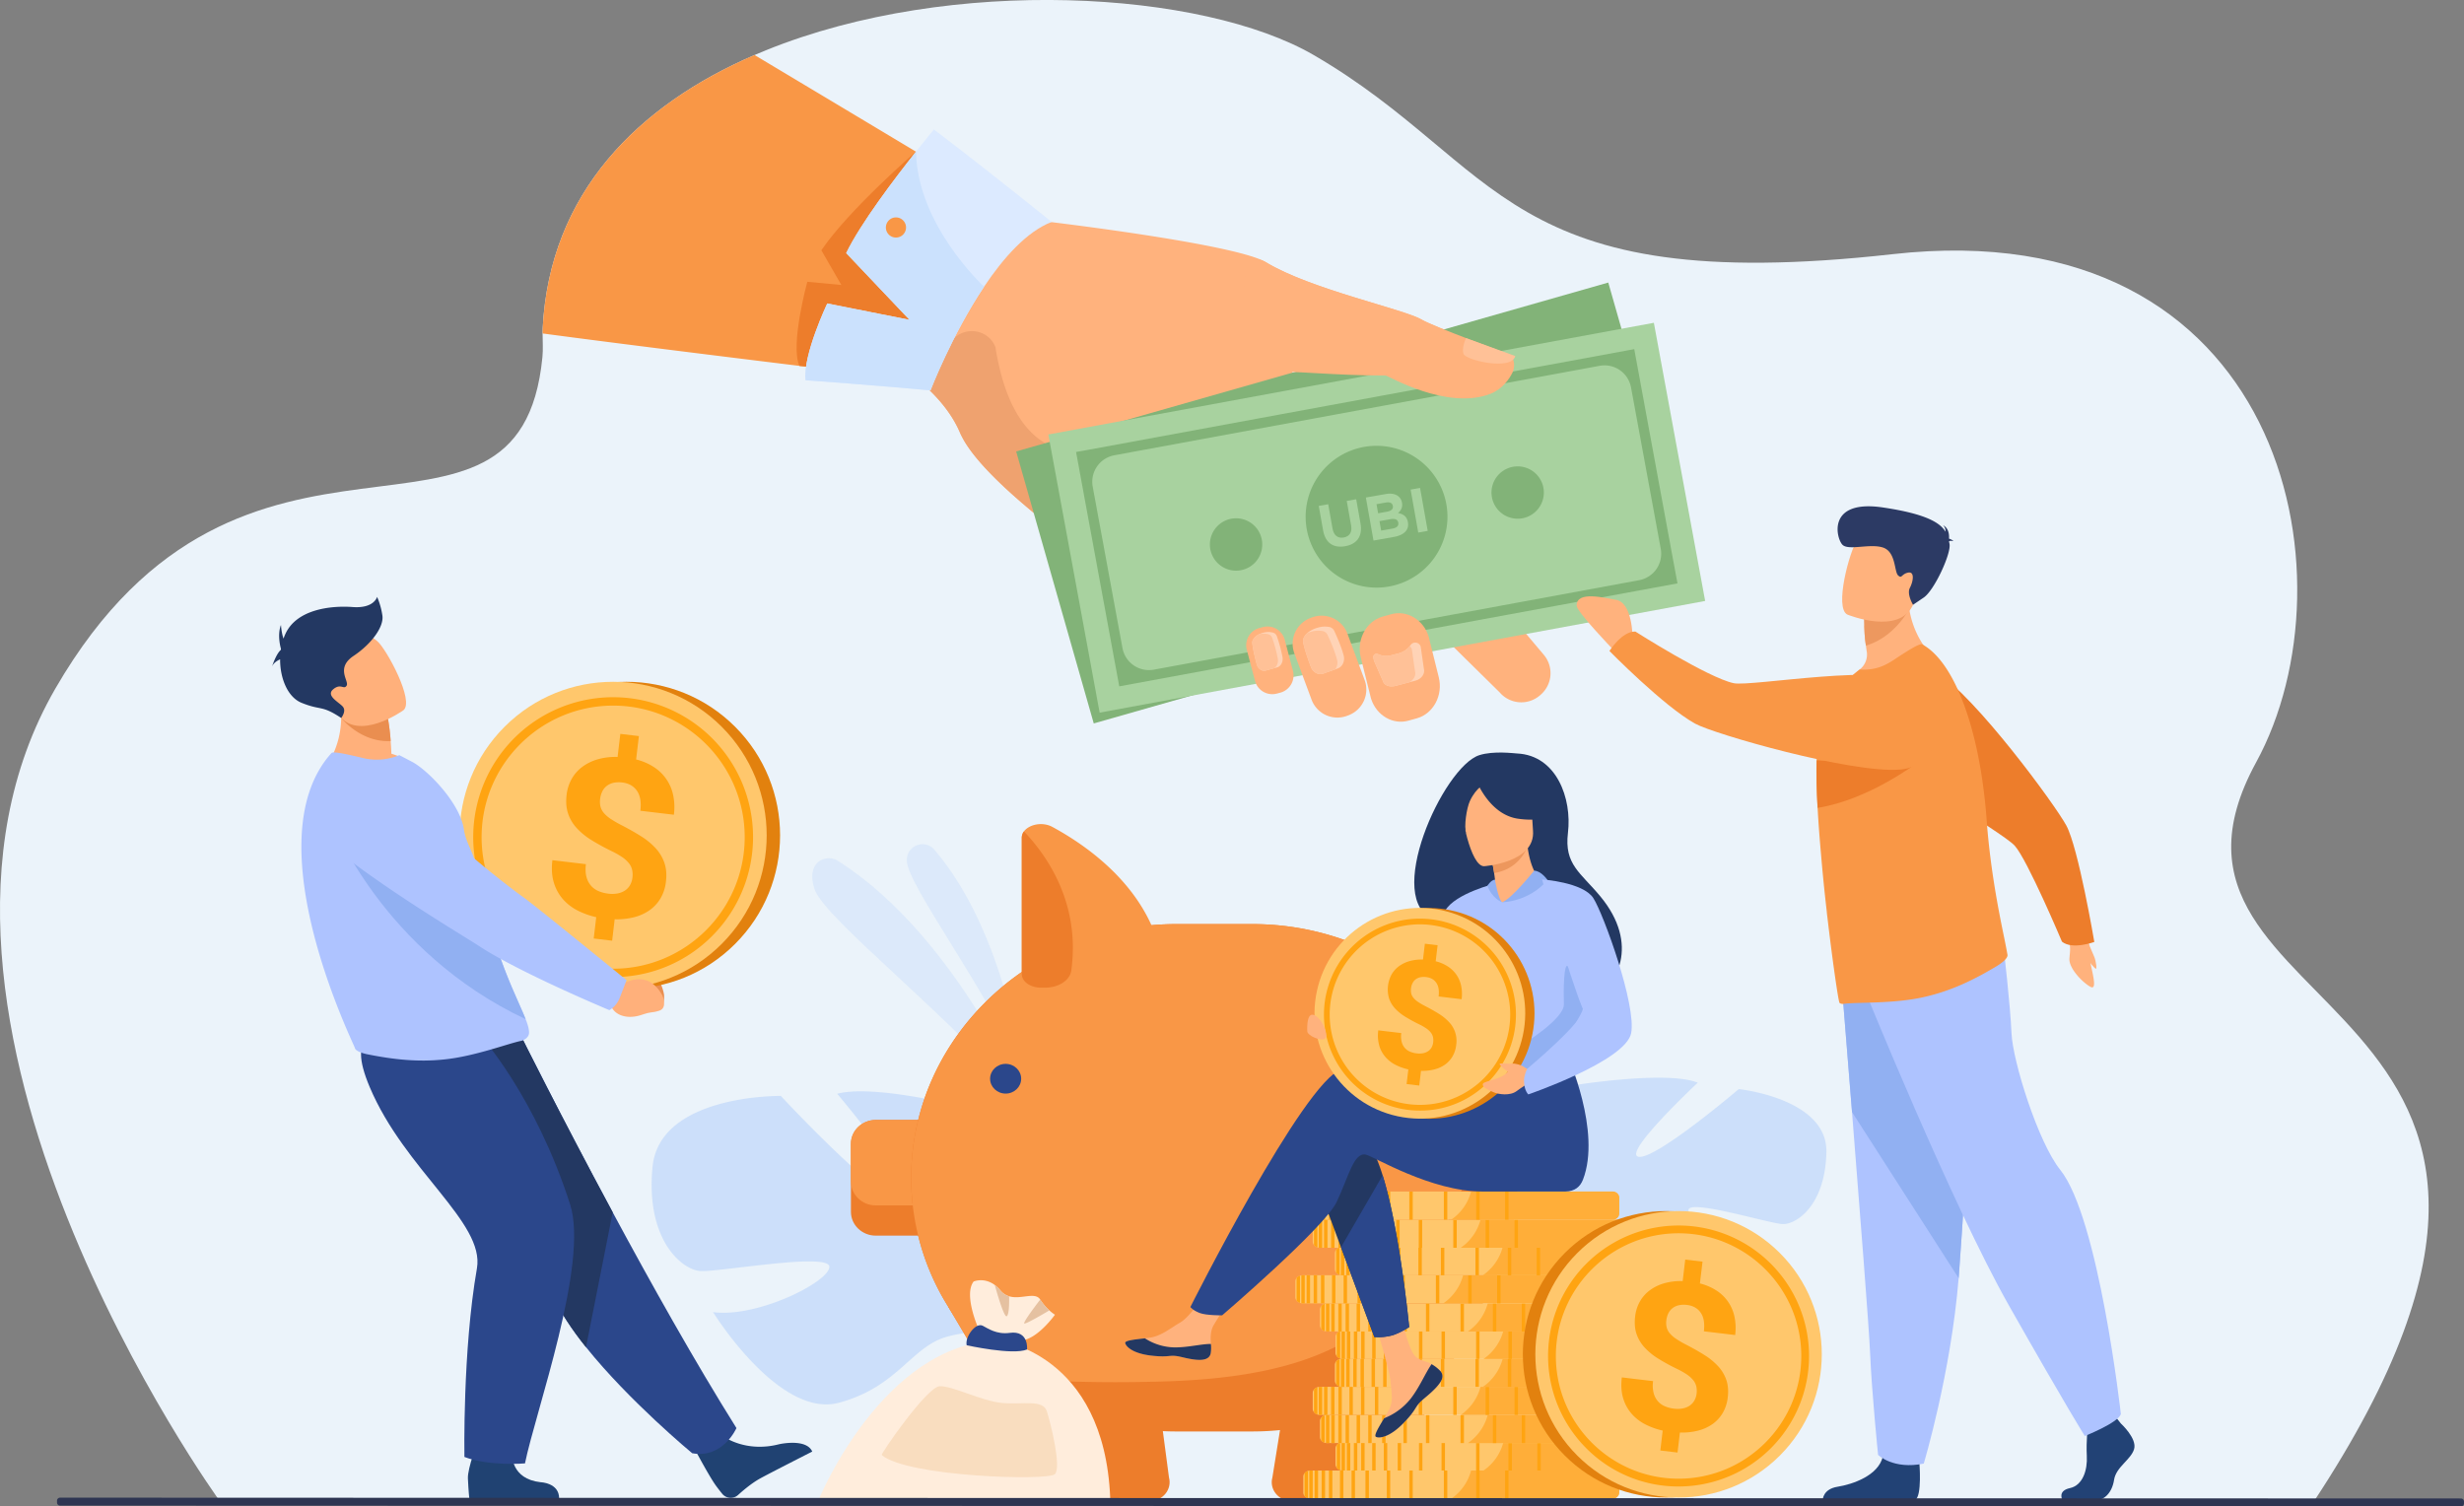 <svg xmlns="http://www.w3.org/2000/svg" viewBox="0 0 2817.61 1722.6"><rect x="0" y="0" width="2817.61" height="1722.6" fill="#808080" stroke="none"/><defs><style>.cls-1{fill:#ebf3fa;}.cls-2{fill:#ffb27d;}.cls-3{fill:#f99746;}.cls-4{fill:#efa26f;}.cls-5{fill:#ed7d2b;}.cls-6{fill:#dceaff;}.cls-7{fill:#cbe1fd;}.cls-8{fill:#82b378;}.cls-9{fill:#a8d29f;}.cls-10{fill:#ffd3b6;}.cls-11{fill:#ffc197;}.cls-12{fill:#ea8e50;}.cls-13{fill:#1e3d70;}.cls-14{fill:#204272;}.cls-15{fill:#e2810e;}.cls-16{fill:#ffc76c;}.cls-17{fill:#ffa412;}.cls-18{fill:#2b478b;}.cls-19{fill:#233862;}.cls-20{fill:#ffb07b;}.cls-21{fill:#aec3ff;}.cls-22{fill:#91b0f2;}.cls-23{fill:#224275;}.cls-24{fill:#ed985f;}.cls-25{fill:#2c3a64;}.cls-26,.cls-27{opacity:0.5;}.cls-27{fill:#afcdfb;}.cls-28{fill:#ffae39;}.cls-29{fill:#ffeddc;}.cls-30{fill:#e5c1a1;}.cls-31{fill:#f9ddbf;}.cls-32{fill:#ed975d;}.cls-33{fill:#2e3552;}</style></defs><g id="&#x421;&#x43B;&#x43E;&#x439;_2" data-name="&#x421;&#x43B;&#x43E;&#x439; 2"><g id="_&#x43B;&#x43E;&#x439;_1" data-name="&#x2018;&#x43B;&#x43E;&#x439;_1"><path class="cls-1" d="M2645,1718.32,252,1717.49S-152.34,1160.18,63.33,787.34,594,677.69,620.27,408.34c.89-9.12.18-18.14.18-27,0-2.09,0-4.16.14-6.23,8.06-154.69,109-254.66,242.2-312.18q6.47-2.79,13-5.44c212.41-86.08,499.63-68.37,626.77,5.64,216.34,125.94,215,277.51,661.7,227.51s531.92,368.1,415.64,581.11C2414.9,1174,3037.44,1124.4,2645,1718.32Z"></path><path class="cls-2" d="M1714.82,791.66l-58.16-57.25-57.07-56.18c-2.77-3.29-3.34-6.63-2.4-10,2.93-10.47,20.69-20.87,31-29.61l1-.89a32.57,32.57,0,0,1,45.77,3.89l69.77,82.7h0l20.68,24.53a32.57,32.57,0,0,1-3.88,45.78l-1,.88A32.58,32.58,0,0,1,1714.82,791.66Z"></path><path class="cls-2" d="M1731.74,423.24c-.67,7.29-8.9,19-23.7,20.79-74.79,8.91-121.35-14.69-123.52-14.66-56.85.27-97.11-20.43-109.3-9.72-.44.39-.32,1.24.32,2.45,11.15,21.62,183.67,165.46,186.18,181.42,2.65,16.85-320.91,96.14-320.91,96.14s-47.8-29.8-101.33-68.92c-27.15-19.81-55.75-42-80.34-63.94-24.8-22.08-45.54-43.92-56.62-62.73l-.06-.13a77.06,77.06,0,0,1-4.3-8.25c-.19-.43-.37-.81-.51-1.17-8.67-20.32-23.42-38.23-40.19-53.47C1014,401.56,957,379.86,957,379.86l237.58-126.78s218.16,25.63,253.06,46.81c50.86,30.89,157.37,53.53,177.86,65.5,15.22,8.87,95.38,37.66,101.23,40.23C1729.28,406.75,1732.62,414.13,1731.74,423.24Z"></path><path class="cls-3" d="M1119.46,216.72s-.06.48-.2,1.39v0a592.12,592.12,0,0,1-16.91,78.95h0c-.41,1.41-.82,2.84-1.25,4.27h0c-.19.63-.39,1.28-.58,1.92h0c-13.73,45.41-36,95.72-70.48,116h0c-2,1.16-4,2.23-6,3.19a63.43,63.43,0,0,1-15,4.87,61.26,61.26,0,0,1-11.9,1.14s-30.21-3.62-75.41-9.13l-7.56-.93c-81.71-10-206.59-25.43-293.68-37.07,0-2.09,0-4.16.14-6.23,8.06-154.69,109-254.66,242.2-312.18,70.75,42.3,137,82,184.52,110.48h0l.11.07,8.87,5.31.17.11Z"></path><path class="cls-4" d="M1138,396.22a2.83,2.83,0,0,1,.28.62C1160.6,538,1242.56,514.71,1242.56,514.71l-3.08,116c-27.15-19.81-55.75-42-80.34-63.94-24.8-22.08-45.54-43.92-56.62-62.73l-.06-.13c-1.93-3.5-3.38-6.29-4.3-8.25-.19-.43-.37-.81-.51-1.17-8.67-20.32-23.42-38.23-40.19-53.47,8.73-14.91,18.92-31.85,29-48.43C1098.72,372.45,1128.81,374.47,1138,396.22Z"></path><path class="cls-5" d="M1047.46,173.32s-76.66,66.3-108.23,112.89l22.88,39.68-38.92-3.67s-19.82,71.94-9.06,96.23l106.13,10L1142.6,232.68Z"></path><path class="cls-6" d="M921.12,434.76C918,405.91,946,347,946,347l94.11,18.78-72.45-76.36c16.35-33.85,55.58-85.51,79.85-116.11,12.09-15.23,20.46-25.25,20.46-25.25,69.69,53,134.56,105.75,134.56,105.75-28.44,11-55.06,40.95-77.21,74-36.82,55-61.29,118.59-61.29,118.59C1007.5,441.09,921.12,434.76,921.12,434.76Z"></path><path class="cls-7" d="M921.12,434.76C918,405.91,946,347,946,347l94.11,18.78-72.45-76.36c16.35-33.85,55.58-85.51,79.85-116.11,1.24,84.39,77.81,154.52,77.81,154.52-36.82,55-61.29,118.59-61.29,118.59C1007.5,441.09,921.12,434.76,921.12,434.76Z"></path><path class="cls-3" d="M1025.72,248.67A11.52,11.52,0,1,1,1013.07,259,11.53,11.53,0,0,1,1025.72,248.67Z"></path><rect class="cls-8" x="1192.86" y="413.43" width="704.09" height="323.44" transform="translate(-98.51 445.85) rotate(-15.92)"></rect><rect class="cls-9" x="1222.28" y="430.32" width="704.09" height="323.44" transform="translate(-81.26 295.34) rotate(-10.45)"></rect><path class="cls-8" d="M1912.87,638.36l-29.55-160.19v-.05l-14.54-78.89-7.56,1.4-129.67,23.91h0l-1.48.28-97.13,17.9L1620.5,445h0l-104.14,19.22-273.78,50.48h0l-.18,0-4.65.86h-.14l-.11,0-7,1.28L1241,574l12.3,66.71,26.58,144.13,149.62-27.59,6.66-1.23,24.81-4.58,5.52-1,7.28-1.33,6.65-1.23,12.69-2.35,31-5.71,8.79-1.61L1545,736l10.63-2,62.14-11.46h0l12.62-2.33,9.94-1.83,86-15.87,77.3-14.25L1832,683l86.23-15.9Zm-38.47,25.08-139.86,25.79h0l-16.7,3.08h0l-87.49,16.14-8.12,1.5-61.73,11.38-19.53,3.6-12.54,2.32-9,1.65-29.2,5.38-12.08,2.22-7.34,1.37-7,1.28-5.58,1-24.72,4.57-7,1.29-107.07,19.74a30.79,30.79,0,0,1-35.88-24.7l-16.73-90.76-17.3-93.78a30.81,30.81,0,0,1,24.7-35.89L1527,474.05l118.32-21.82L1679,446h0l42.37-7.8,1.38-.26h0l106.46-19.63a30.8,30.8,0,0,1,35.88,24.7l34,184.54a30.78,30.78,0,0,1-24.7,35.89Z"></path><path class="cls-8" d="M1587.35,670.85a81.08,81.08,0,1,1,66.75-93.23A81.08,81.08,0,0,1,1587.35,670.85Z"></path><path class="cls-8" d="M1418.4,652.14A29.94,29.94,0,1,1,1443,617.72,29.94,29.94,0,0,1,1418.4,652.14Z"></path><path class="cls-8" d="M1740.35,592.76A29.93,29.93,0,1,1,1765,558.34,29.93,29.93,0,0,1,1740.35,592.76Z"></path><path class="cls-2" d="M1499.79,800.08l-2.55-6.87L1480.08,747a28.74,28.74,0,0,1-1-3.28,31.49,31.49,0,0,1,19.53-37.09l1.77-.66a31.5,31.5,0,0,1,40.38,18.52l16,43.11,1.16,3.13,2.55,6.88A31.5,31.5,0,0,1,1542,817.94l-1.78.66A31.5,31.5,0,0,1,1499.79,800.08Z"></path><path class="cls-10" d="M1499,762.63c-2.86-7.72-7.92-21.69-8.94-29.15-.28-2.11.89-6,4.89-9.58a28.48,28.48,0,0,1,10.51-5.72,32.59,32.59,0,0,1,6.68-1.52,28.17,28.17,0,0,1,7.94.31,7.92,7.92,0,0,1,5.63,4.45s0,0,0,0c3.72,7.95,8.25,18.67,10.75,28,1.73,6.49-1.17,13-6.86,15l-2.65,1-13.59,4.84C1507.76,772.31,1501.35,768.93,1499,762.63Z"></path><path class="cls-11" d="M1499,762.63c-2.86-7.72-7.92-21.69-8.94-29.15-.28-2.11.89-6,4.89-9.58.91-.38,1.86-.73,2.88-1.06a32.83,32.83,0,0,1,6.69-1.52,28.18,28.18,0,0,1,7.94.31,7.94,7.94,0,0,1,5.63,4.45s0,0,0,0c3.72,7.95,8.25,18.67,10.74,28a13.24,13.24,0,0,1-1.88,11.31l-13.59,4.84C1507.76,772.31,1501.35,768.93,1499,762.63Z"></path><path class="cls-2" d="M1435.13,778.65,1425.72,743a20.42,20.42,0,0,1,14.5-24.88l4-1.07a20.42,20.42,0,0,1,24.88,14.49l9.41,35.64a20.43,20.43,0,0,1-14.5,24.88l-4,1.07A20.43,20.43,0,0,1,1435.13,778.65Z"></path><path class="cls-10" d="M1437,759.44c-1.69-6.55-4.68-18.38-5-24.57-.11-2.25,1.83-6.74,7.77-9.64a26.9,26.9,0,0,1,10.26-2.53,20.25,20.25,0,0,1,6.08.84,6.3,6.3,0,0,1,4,4.05v0a158.72,158.72,0,0,1,6.45,23.81c.91,5.44-1.75,10.58-6.24,11.82l-3.21.89-9.64,2.67C1443.11,768,1438.4,764.79,1437,759.44Z"></path><path class="cls-11" d="M1437,759.44c-1.69-6.55-4.68-18.38-5-24.57-.11-2.25,1.83-6.74,7.77-9.64a22.86,22.86,0,0,1,4.91-.68,20.62,20.62,0,0,1,6.08.84,6.32,6.32,0,0,1,4,4.05l0,0a158.6,158.6,0,0,1,6.43,23.8c.75,4.51-.94,8.81-4.09,10.86l-9.64,2.67C1443.11,768,1438.4,764.79,1437,759.44Z"></path><path class="cls-2" d="M1568,799.49c-.09-.25-.17-.5-.25-.77L1556.09,752c-5.11-20.54,6.15-41.65,25-46.92l9.66-2.69c18.11-5.06,36.92,6.26,42.9,25.36l3.83,15.42,7.78,31.29c5.1,20.54-6.15,41.65-25,46.92l-9.66,2.69C1592.73,829.07,1574.2,818.12,1568,799.49Z"></path><path class="cls-10" d="M1581.13,778.23l-10-22.73a.58.58,0,0,0,0-.14,24.11,24.11,0,0,1-.54-2.74c-.06-.38-.1-.77-.14-1.15a3.84,3.84,0,0,1,0-.48,3.6,3.6,0,0,1,5.11-3.09,22.52,22.52,0,0,0,15.35,1.4l2-.52.06,0,6.44-1.7a24.07,24.07,0,0,0,12.58-8.12c.38-.46.74-.93,1.08-1.42a6.51,6.51,0,0,1,11.57,2c0,.06,0,.1,0,.15l3.57,24.88c1.62,6.16-3.16,12-9.31,13.67l-7.34,1.94-15.66,4.13C1589.7,785.9,1582.76,784.39,1581.13,778.23Z"></path><path class="cls-11" d="M1581.13,778.23l-10-22.73a.58.58,0,0,0,0-.14c-.1-.53-.36-2.2-.68-4.37a3.6,3.6,0,0,1,5.11-3.09,22.52,22.52,0,0,0,15.35,1.4l2-.52.06,0,6.44-1.7a24.07,24.07,0,0,0,12.58-8.12,6.28,6.28,0,0,1,2.51,3.59.57.57,0,0,1,0,.14l3.57,24.89c1.37,5.18-1.81,10.17-6.51,12.59l-15.66,4.13C1589.7,785.9,1582.76,784.39,1581.13,778.23Z"></path><path class="cls-2" d="M1424.21,368.07s-11.44-89.36,23.46-68.17c50.86,30.89,157.37,53.52,177.87,65.48,15.21,8.87,95.37,37.66,101.22,40.25,2.52,1.12,7.38,11,2.69,20.57-3.21,6.59-11.21,18.72-25.1,24.12-49.81,19.37-117.66-21-119.83-20.95-56.86.27-112.11-6.08-128.17-3.79C1450.76,426.38,1424.21,368.07,1424.21,368.07Z"></path><path class="cls-11" d="M1732.72,407.1l-56.28-20.47s-5.49,11.19-2.79,18.22S1728.47,424.28,1732.72,407.1Z"></path><path class="cls-12" d="M710.57,1102.58l11.2,9.09s30.64-11,37.55,25.43c0,0,1.85,15.51-8,15.54s-5.78-1.69-19.7-1.29-25.45-6.93-27.49-18.22l-6.66-9.57Z"></path><path class="cls-13" d="M709.3,1122.1c8.94-9.33,8.22-16.23,8.22-16.23s-103.48-84.72-114-91.62c-7.16-4.7-83.36-72.26-119-113.45C466.9,880.37,445,888.3,420,895.48l-20.62,5.92c-24.9,7.15-31.38,42-11,58.89,57.54,47.67,153.27,101.27,171.18,112.54,44.46,28,131.49,61.2,131.49,61.2S701.63,1130.11,709.3,1122.1Z"></path><path class="cls-14" d="M827.39,1642.6s25.11,18.81,63.59,8.87c0,0,31-7.07,37.83,8.4,0,0-47.58,24.17-59.62,30.78-9.08,5-18.55,12.85-25.24,18.93a12.48,12.48,0,0,1-18.07-1.4c-2.09-2.57-4.49-5.63-7.11-9.19-7.34-9.94-24.43-42.06-24.43-42.06Z"></path><circle class="cls-15" cx="716.46" cy="955.22" r="175.58" transform="translate(-465.6 786.39) rotate(-45)"></circle><circle class="cls-16" cx="701.14" cy="955.22" r="175.58" transform="translate(-470.09 775.56) rotate(-45)"></circle><path class="cls-17" d="M701.14,1117.27a160,160,0,1,1,113.12-46.86A158.88,158.88,0,0,1,701.14,1117.27Zm0-310.4c-82.94,0-150.42,67.48-150.42,150.43s67.48,150.43,150.42,150.43,150.43-67.49,150.43-150.43S784.09,806.87,701.14,806.87Z"></path><path class="cls-17" d="M723.17,1003.73a26.37,26.37,0,0,0-.38-9.29,19.12,19.12,0,0,0-3.93-7.71A36.29,36.29,0,0,0,711,979.8,96.33,96.33,0,0,0,698.84,973a253.64,253.64,0,0,1-22.48-12.35A79.71,79.71,0,0,1,659.56,947a46.72,46.72,0,0,1-9.93-16.67Q646.49,921,647.92,909a48.07,48.07,0,0,1,6-18.65,44.43,44.43,0,0,1,12.4-13.78,55.57,55.57,0,0,1,17.75-8.45,73.78,73.78,0,0,1,22.16-2.55l3.13-26.37,21.22,2.52-3.17,26.73a66.23,66.23,0,0,1,20,8.5A50.22,50.22,0,0,1,769.72,909a66.86,66.86,0,0,1,.87,22.66l-38.33-4.55q1.75-14.77-3.94-22.89t-16.71-9.42a28.93,28.93,0,0,0-10.47.44,19.5,19.5,0,0,0-7.64,3.72,18,18,0,0,0-4.92,6.35,26.57,26.57,0,0,0-2.34,8.35,24.53,24.53,0,0,0,.35,8.41,18,18,0,0,0,3.76,7.38,36.6,36.6,0,0,0,7.92,6.93,122.11,122.11,0,0,0,12.65,7.32q12.3,6.33,22.24,12.63a80.53,80.53,0,0,1,16.73,13.79,47.76,47.76,0,0,1,9.92,16.73q3.13,9.25,1.72,21.2a48.43,48.43,0,0,1-6.09,19A43.94,43.94,0,0,1,743,1040.69a53.55,53.55,0,0,1-17.84,8.13,79.93,79.93,0,0,1-22.27,2.35L700,1075.69l-21.09-2.5,2.89-24.4a89.54,89.54,0,0,1-20.72-7.32,56.81,56.81,0,0,1-17-12.83,50.64,50.64,0,0,1-10.65-19.07q-3.52-11.16-1.76-25.94L670,988.18c-.69,5.83-.46,10.79.72,14.89a24.72,24.72,0,0,0,5.45,10.14,24,24,0,0,0,8.77,6,40.9,40.9,0,0,0,10.51,2.68,34.44,34.44,0,0,0,11.13-.3,22.89,22.89,0,0,0,8.42-3.5,18.21,18.21,0,0,0,5.57-6.15A22.13,22.13,0,0,0,723.17,1003.73Z"></path><path class="cls-18" d="M842.13,1633s-15.29,35.25-50.59,28.77c0,0-72-59.48-121.43-121.27-16.05-20.07-29.71-40.38-37.74-59-32.76-75.85-121.19-189-177.41-246.33l140.66-50.88s45.06,90.63,105,202C743.83,1466.53,794.75,1557.49,842.13,1633Z"></path><path class="cls-19" d="M700.63,1386.32l-30.52,154.22c-16.05-20.07-29.71-40.38-37.74-59-32.76-75.85-121.19-189-177.41-246.33l140.66-50.88S640.68,1275,700.63,1386.32Z"></path><path class="cls-14" d="M585.65,1663.06s-1.53,28.13,32.57,31.88c0,0,21.11.55,21.17,18.45l-102.72,0s-.91-7.32-1.61-22.79c-.53-11.88,11.52-42.93,11.52-42.93Z"></path><path class="cls-18" d="M549.49,1184.36s62.66,68.85,102.44,192.9c21.64,67.5-39.67,237.19-51.62,296.15,0,0-41.13,3.49-69.25-7.38,0,0-2.14-121.78,14.31-215.63,9.2-52.53-82.51-112.35-122.58-207.26-27.27-64.57,5.9-63.47,46.66-65Z"></path><path class="cls-20" d="M477.15,877.16c-34.86,19.69-106.24,1.53-106.24,1.53s29-33.14,15.82-86.51l27.37,13.9L443.5,821a244.83,244.83,0,0,1,3.23,26.35c.33,4.36.63,9.23.84,14.55A91.54,91.54,0,0,1,477.15,877.16Z"></path><path class="cls-21" d="M605,1180.8c0,6.13-7.06,9.06-8.56,9.36-14.06,2.57-53.32,17.84-88.69,21.34-29.78,3.12-57.43.16-87.81-5.94-4-.81-13.47-3.35-14.14-7.21-.84-4.21-117.18-237.16-26.74-337.23,2.13-2.34,20,1.88,36.3,5.76a67.11,67.11,0,0,0,41.26-3.37l15.31,8c18.8,10.48,54.38,47.7,58.54,76.91,2.12,14.85,10.61,25.85,13.07,38.92q1.37,7.25,2.79,14.15,2.77,13.55,5.73,25.78c5.32,22.09,10.93,41.11,16.45,57.54,5.86,17.44,11.62,32,16.76,44.08,6.67,15.74,12.3,27.51,15.82,36.51C603.57,1171.79,605,1176.77,605,1180.8Z"></path><path class="cls-22" d="M601.08,1165.45C436.86,1088.08,380,939.51,380,939.51s133.43,49.22,166.34,62q2.77,13.55,5.73,25.78c5.32,22.09,10.93,41.11,16.45,57.54,5.86,17.44,11.62,32,16.76,44.08C591.93,1144.68,597.56,1156.45,601.08,1165.45Z"></path><path class="cls-20" d="M697.16,1120.61l14.2,5.21s28.41-20.1,46.11,12.58c0,0,6.4,14.28-3.73,17.38s-6.45.18-20.69,4.92-28.27,1.33-33.65-8.84l-9.64-7.08Z"></path><path class="cls-21" d="M708.84,1140.68c5.25-13.69,7.65-19.89,7.65-19.89s-107.24-87.4-118.16-94.9c-7.45-5.11-81.57-60.51-117.7-103.69a75.64,75.64,0,0,0-73.53-25.48l-22.51,4.72c-27.18,5.7-36,40.11-14.93,58.18,59.38,50.91,159.54,109.95,178.22,122.23,46.36,30.49,148.89,73.22,148.89,73.22S704.72,1151.43,708.84,1140.68Z"></path><path class="cls-12" d="M446.73,847.37C412.44,849.3,390.15,821,390.15,821s15.5-8.59,24-14.91L443.5,821A244.83,244.83,0,0,1,446.73,847.37Z"></path><path class="cls-20" d="M461.33,812.17s-51.94,37.28-74.66,4.57-44.72-49.92-12.52-75.1,47.39-17.23,57.63-8.16S474.26,801.63,461.33,812.17Z"></path><path class="cls-19" d="M437.27,703.94a83.88,83.88,0,0,0-6.06-21.42S428,696,403.27,694.16s-63.79,2.43-76.83,30.55a57.79,57.79,0,0,0-2.22,5.52c-2.36-6.24-2.93-15.58-2.93-15.58-4.69,12.11,0,27.25,0,27.25h0c-.07.44-.13.88-.19,1.33-5.45,4.6-10,18.92-10,18.92,1.64-4,5.65-6.6,9.22-8.21-.11,21.89,8.77,43.28,24.34,49.65,22.78,9.31,22.6,2.21,45.51,17.4,0,0,6.14-7.62,2-12.75s-20-12.57-11.18-20,12.11.93,15.37-4.19-13-20,7.92-34S439.13,716.51,437.27,703.94Z"></path><path class="cls-2" d="M2361.8,1072.73a14.12,14.12,0,0,1,4.95,7.87c1,4.13,0,10.51-.36,15.58-.69,10.8,14.26,26.67,23.91,32.18s0-23,0-29.88,2.76-12-5.05-27.59S2361.8,1072.73,2361.8,1072.73Z"></path><path class="cls-5" d="M2143.93,808.78c-2.84-36.28,36.57-61.16,67.69-42.29.63.39,1.27.78,1.89,1.19,46.59,30,136.06,151.93,149.31,176.2,13.8,25.29,32.06,133.26,32.06,133.26s-25.24,9.23-37-.35c0,0-39.48-93.63-54-109.69-15.29-16.93-156.69-95.09-158-128.25C2145.48,830.08,2144.78,819.54,2143.93,808.78Z"></path><path class="cls-23" d="M2425.24,1627.78s18.78,17.14,15.11,29.32-20.61,20.3-22.9,35.19-11.46,23-19.7,23h-39.32s-6.07-10.48,8.59-13.64,20.19-20.65,19.27-36.89,1.38-37.89,1.38-37.89l31.15-7.22Z"></path><path class="cls-23" d="M2194.79,1672.12s3.37,39-4.87,43.07l-105.54-.22s0-12.18,16.95-14.88,46.73-12.64,51.77-34.74S2194.79,1672.12,2194.79,1672.12Z"></path><path class="cls-21" d="M2105.69,1121s5.56,68.39,12.11,150.59c8.89,111.66,19.58,248.82,20.64,274.81,1.83,45.12,9.17,117.29,9.17,117.29s17.4,17.15,52.23,9.92c0,0,31-103,39.9-212,.13-1.79.27-3.59.41-5.38,8.25-111,21.07-344.66,21.07-344.66Z"></path><path class="cls-22" d="M2105.69,1121s5.56,68.39,12.11,150.59l121.94,190c.13-1.79.27-3.59.41-5.38,8.25-111,21.07-344.66,21.07-344.66Z"></path><path class="cls-21" d="M2131.11,1129.16s100.33,247.66,166.31,364S2384,1642.07,2384,1642.07s37.8-14.89,41.24-25c0,0-25.23-224.69-69.41-279.46-25-31-54.29-123.83-55.67-156.31s-8.93-96.76-8.93-96.76Z"></path><path class="cls-2" d="M2217.62,757.65s-67.22,34.1-106.59,22.72a87,87,0,0,1,15.27-14.61,21.6,21.6,0,0,0,8.38-20.57c-.4-2.46-.73-4.76-1-6.93a146,146,0,0,1-1.63-22.84l25.34-19.13,24.44-20.21C2181,731.54,2217.62,757.65,2217.62,757.65Z"></path><path class="cls-3" d="M2284.39,1104.09c-27.14,16.43-52.83,28.78-82.9,35.72-35.47,8.41-79.07,5.93-93.65,8.15a6,6,0,0,1-4.25-1.08c-1.15-.58-7.58-43.85-14-98.46-.29-2.19-.59-4.41-.71-6.64l-.1-.73c-2.5-21.35-4.7-43.77-6.61-66.25-1.55-17.49-2.83-34.79-3.72-51-1.12-20.32-1.58-39-1.12-54.36.21-7,.62-13.33,1.24-18.81,3.85-31.9,17.19-54.8,31.52-71.77l16.55-13.29c13.78.87,25-1.86,38.33-10.62,14.52-9.56,30.18-19.84,33.14-18.12,22.25,12.17,40.36,43.72,53.3,85.37,7.41,24,13.11,51.19,16.75,80,1.17,8.94,2.17,18.11,2.93,27.25.15,1.69.28,3.38.41,5,1.75,25,4.6,48.38,7.76,69.28,4.25,28.19,9.09,51.8,12.51,68.43,1.72,8.46,3,15,3.8,19.7C2296.24,1096,2288.05,1101.82,2284.39,1104.09Z"></path><path class="cls-24" d="M2182.7,697.27s-16.54,31.6-49,41c-2.93-16.77-2.07-43.12-2.07-43.12l25.78,1.15Z"></path><path class="cls-2" d="M2112.56,702.81s60.74,24.85,75.59-12.59,32.69-59.44-5.46-76.89-51.4-6.12-59.44,5.16S2097.15,695.39,2112.56,702.81Z"></path><path class="cls-25" d="M2228.68,619c.73-.52,2.17-.75,5.15-.23a12.3,12.3,0,0,0-5.14-2.82c.33-4.23-.18-12-6.82-15.34a9,9,0,0,1,2.81,7.34c-6.22-10.24-22.29-20.36-71.53-27.66-64.91-9.64-53.29,36-46.15,42.77s31-1.79,46.07,3,12.91,27.65,17.42,31.9,3.7-1.61,11.49-3.18,5.78,10.28,2,17.42,3.6,19.39,3.6,19.39l12.23-8.3c12.23-8.3,31.74-50.87,29.48-61.43C2229.08,620.91,2228.89,620,2228.68,619Z"></path><path class="cls-5" d="M2191.25,873s-54.77,41.67-112.83,50.8c-1.12-20.32-1.58-39-1.12-54.36Z"></path><path class="cls-2" d="M1867.12,729.08c-.55-1.14-.17-40.11-19.42-43.22-12.56-2-45.11-10.72-44.8,6.75.12,6.88,40.86,49.28,40.86,49.28Z"></path><path class="cls-3" d="M2202.78,805.11c24.3,27.09,8.11,70.79-28.07,74.7-.74.08-1.49.15-2.23.21-55.22,4.48-212.34-40.51-234.08-52.54-36.09-20-98-83.1-98-83.1s14.44-22.67,29.63-22.22c0,0,82.83,52.75,112.49,59.07,20,4.26,179.24-24.38,200.45,1.15C2188.61,789.13,2195.58,797.07,2202.78,805.11Z"></path><path class="cls-2" d="M2389.84,1082.68s2.95,6.49,5,11.54,3.24,14.49,1.63,13.57-7.36-7.64-9.2-11.06S2389.84,1082.68,2389.84,1082.68Z"></path><g class="cls-26"><path class="cls-27" d="M1169.46,1227s-19.1-160-101.08-255.45c-10.89-12.69-31.74-4.61-31.39,12.11,0,.27,0,.56,0,.84C1038.07,1013.06,1129.86,1133.44,1169.46,1227Z"></path><path class="cls-27" d="M1179.42,1272.82s-81.69-200-221.22-288.4c-8.51-5.39-20-3.43-25.73,4.87-3.72,5.4-5.39,13.85-1.22,27C942.37,1051.5,1098,1169.89,1179.42,1272.82Z"></path></g><path class="cls-27" d="M746.17,1334.5c8-83.34,146.72-81.31,146.72-81.31s115,123.91,142.14,122.72-77.65-125.15-77.65-125.15c50.62-13.73,192.48,27,192.48,27s19.37,164.09,45.36,156.26-24.56-144.42-24.56-144.42c52.34,6.47,108.7,56.66,108.7,56.66,74.19,84.74-38.45,175.63-38.45,175.63s7.94,56.73,53.81,115.54h0s9.9,10.61,21.35,29.57l-13.57,2.31q-2.6-5.17-5.48-9.91a.13.13,0,0,0,0-.06l-.08-.13c-1.29-1.94-3.13-4.7-5.42-8.06h0c-5.53-7.42-9.35-12.94-11.86-17l0,0c-16.76-23.37-40.31-53.54-53.44-58.47A26.93,26.93,0,0,0,1228,1569c-.59,2.15-1.21,4.38-1.85,6.73-14.77,53.75-129.56,81.81-196.56,79.54s-41.88-25.33-12.06-60.9,104.19-40.17,123.79-55.46-13.91-21.54-56.51-10.89-56.83,57.49-125.42,76-144-103.61-144-103.61c50.68,6.75,132.48-34.49,133-51.65s-127,6.23-147.81,4.64S738.14,1417.85,746.17,1334.5Z"></path><path class="cls-27" d="M2088.5,1317.5c1.34-61.6-100.19-72.1-100.19-72.1s-94.75,80.61-114.46,77.39,67.55-84.73,67.55-84.73c-35.8-14.41-143,3.13-143,3.13s-28.34,118.23-46.65,110.25,30.42-103.4,30.42-103.4c-38.8.2-84.32,32-84.32,32-61.54,55.51,12.92,131.66,12.92,131.66s-10.71,40.76-49.31,79.77h0s-8.15,6.9-18.16,19.76l9.72,2.87c1.57-2.38,3.18-4.64,4.86-6.77l0,0,.07-.09c1.11-1.31,2.69-3.17,4.65-5.42h0c4.68-4.94,8-8.64,10.13-11.37,0,0,0,0,0,0,14.27-15.63,34.09-35.64,44.1-38.11a19.47,19.47,0,0,1-.76-5.07c.24,1.62.5,3.3.76,5.07,6.15,40.56,87.6,71,136.76,75.11s32.79-14.89,14.07-43.45-72.66-38.36-85.66-51.23,12-14.54,42.23-3.07,36.56,46.92,85.09,66.37,114.18-63.27,114.18-63.27c-37.62.56-93.83-36.65-92.71-49.23s92.3,15.53,107.61,16.16S2087.16,1379.1,2088.5,1317.5Z"></path><path class="cls-5" d="M1088.18,1307.83v78c0,14.92-12.77,27.13-28.37,27.13h-58.4c-15.59,0-28.36-12.21-28.36-27.13v-78c0-14.93,12.77-27.14,28.36-27.14h58.4C1075.41,1280.69,1088.18,1292.9,1088.18,1307.83Z"></path><path class="cls-3" d="M1088.18,1307.83v43.43c0,14.91-12.77,27.13-28.37,27.13h-58.4c-15.59,0-28.36-12.22-28.36-27.13v-43.43c0-14.93,12.77-27.14,28.36-27.14h58.4C1075.41,1280.69,1088.18,1292.9,1088.18,1307.83Z"></path><path class="cls-5" d="M1735.23,1346.8a276.62,276.62,0,0,1-23.93,112.63c-46.21,104-154.25,177.46-279.36,177.46h-86.7c-5.2,0-10.36-.12-15.51-.37a309.86,309.86,0,0,1-169.51-60.27,297.79,297.79,0,0,1-76-82.14,277.44,277.44,0,0,1-18.36-259.95c46.19-104,154.23-177.45,279.34-177.45h86.7c113.77,0,213.42,60.73,265.3,150A277.93,277.93,0,0,1,1735.23,1346.8Z"></path><path class="cls-5" d="M1483.27,1513.74,1455,1689.43c-3.76,13.62,7,26.94,21.69,26.94H1551c15.94,0,30.54-8.52,37.84-22.06l115.54-220.45Z"></path><path class="cls-5" d="M1315,1716.37h-74.35c-15.93,0-30.53-8.51-37.83-22.07l-71.46-120.67-47.09-79.52L1314,1516.76l8.3,63.16,7.43,56.6,7,52.91C1340.44,1703.05,1329.71,1716.37,1315,1716.37Z"></path><path class="cls-3" d="M1689.57,1313.27c-61.21,168.38-119.14,258.41-353.78,266.25q-6.82.23-13.49.4c-67,1.75-121.41-.49-162.08-3.67-10.56-.83-20.18-1.73-28.87-2.62l-47.09-79.52a277.44,277.44,0,0,1-18.36-259.95c46.19-104,154.23-177.45,279.34-177.45h86.7c113.77,0,213.42,60.73,265.3,150C1704.43,1240.13,1698.77,1288,1689.57,1313.27Z"></path><path class="cls-3" d="M1309.48,1129.39H1190.2c-12,0-21.78-7-21.78-15.6V958a12.21,12.21,0,0,1,2.38-7.17c5.84-8.1,21.17-11.44,32.58-5.26,45.29,24.56,119.49,77.93,127.83,167.16C1332.06,1121.74,1322.09,1129.39,1309.48,1129.39Z"></path><path class="cls-5" d="M1195.05,1129.39h-4.85c-12,0-21.78-7-21.78-15.6V958a12.21,12.21,0,0,1,2.38-7.17,15.9,15.9,0,0,1,1.48,1.37c25.91,27.59,63.25,81.8,52.73,157.73C1223.48,1121,1210.54,1129.39,1195.05,1129.39Z"></path><path class="cls-18" d="M1132.18,1233.53c0-9.39,8-17,17.77-17s17.77,7.61,17.77,17-8,17-17.77,17S1132.18,1242.92,1132.18,1233.53Z"></path><path class="cls-16" d="M1490.34,1688.56v18.17a6.23,6.23,0,0,0,1.43,3.91,8.38,8.38,0,0,0,3.92,2.62,9.36,9.36,0,0,0,1.52.36,10.17,10.17,0,0,0,1.47.11h344.61c4.45,0,8.11-3,8.33-6.64,0-.12,0-.24,0-.36v-18.17c0-.12,0-.24,0-.36-.22-3.69-3.88-6.64-8.33-6.64H1498.68a10.17,10.17,0,0,0-1.47.11,9.36,9.36,0,0,0-1.52.36,8.31,8.31,0,0,0-3.92,2.62A6.21,6.21,0,0,0,1490.34,1688.56Z"></path><path class="cls-28" d="M1659.57,1713.73h184.62a7.29,7.29,0,0,0,7.43-6.64c0-.12,0-.24,0-.36v-18.17c0-.12,0-.24,0-.36a7.28,7.28,0,0,0-7.43-6.64h-162A56.45,56.45,0,0,1,1659.57,1713.73Z"></path><rect class="cls-17" x="1532.28" y="1681.56" width="3.92" height="32.17" transform="translate(3068.47 3395.29) rotate(180)"></rect><rect class="cls-17" x="1545.54" y="1681.56" width="3.92" height="32.17" transform="translate(3094.99 3395.29) rotate(180)"></rect><rect class="cls-17" x="1561.43" y="1681.56" width="3.92" height="32.17" transform="translate(3126.78 3395.29) rotate(180)"></rect><rect class="cls-17" x="1585.8" y="1681.56" width="3.92" height="32.17" transform="translate(3175.52 3395.29) rotate(180)"></rect><rect class="cls-17" x="1611.57" y="1681.56" width="3.92" height="32.17" transform="translate(3227.06 3395.29) rotate(180)"></rect><rect class="cls-17" x="1651.08" y="1681.56" width="3.92" height="32.17" transform="translate(3306.07 3395.29) rotate(180)"></rect><rect class="cls-17" x="1688.07" y="1681.56" width="3.92" height="32.17" transform="translate(3380.05 3395.29) rotate(180)"></rect><rect class="cls-17" x="1721.1" y="1681.56" width="3.92" height="32.17" transform="translate(3446.11 3395.29) rotate(180)"></rect><rect class="cls-17" x="1519.66" y="1681.56" width="3.92" height="32.17" transform="translate(3043.23 3395.29) rotate(180)"></rect><rect class="cls-17" x="1511.32" y="1681.56" width="3.92" height="32.17" transform="translate(3026.56 3395.29) rotate(180)"></rect><rect class="cls-17" x="1503.27" y="1681.56" width="3.92" height="32.17" transform="translate(3010.46 3395.29) rotate(180)"></rect><path class="cls-17" d="M1497.21,1681.67v31.95a10.17,10.17,0,0,0,1.47.11h2.45v-32.17h-2.45A10.17,10.17,0,0,0,1497.21,1681.67Z"></path><path class="cls-17" d="M1491.77,1684.65v26a8.38,8.38,0,0,0,3.92,2.62V1682A8.31,8.31,0,0,0,1491.77,1684.65Z"></path><path class="cls-16" d="M1527.19,1656.39v18.17a6.12,6.12,0,0,0,1.43,3.9,8.21,8.21,0,0,0,3.91,2.62,7.75,7.75,0,0,0,1.53.36,8.84,8.84,0,0,0,1.47.12h344.61c4.44,0,8.1-3,8.33-6.64V1656c-.23-3.69-3.89-6.64-8.33-6.64H1535.53c-.22,0-.44,0-.66,0l-.28,0-.31,0a1.46,1.46,0,0,0-.22,0,9.48,9.48,0,0,0-1.53.36l-.22.07-.21.08-.42.17-.24.11-.21.11-.39.2-.43.27a3.62,3.62,0,0,0-.32.22l0,0-.21.16a7.6,7.6,0,0,0-.61.52l-.16.16-.16.17c-.11.12-.22.24-.31.36A6.15,6.15,0,0,0,1527.19,1656.39Z"></path><path class="cls-28" d="M1696.41,1681.56H1881a7.3,7.3,0,0,0,7.44-6.64V1656a7.29,7.29,0,0,0-7.44-6.64H1719.09c-.08.26-.15.52-.23.79A56.24,56.24,0,0,1,1696.41,1681.56Z"></path><rect class="cls-17" x="1569.12" y="1649.39" width="3.92" height="32.17" transform="translate(3142.16 3330.94) rotate(180)"></rect><rect class="cls-17" x="1582.38" y="1649.39" width="3.92" height="32.17" transform="translate(3168.68 3330.94) rotate(180)"></rect><rect class="cls-17" x="1598.28" y="1649.39" width="3.92" height="32.17" transform="translate(3200.48 3330.94) rotate(180)"></rect><rect class="cls-17" x="1622.65" y="1649.39" width="3.92" height="32.17" transform="translate(3249.21 3330.94) rotate(180)"></rect><rect class="cls-17" x="1648.42" y="1649.39" width="3.92" height="32.17" transform="translate(3300.75 3330.94) rotate(180)"></rect><rect class="cls-17" x="1687.92" y="1649.39" width="3.92" height="32.17" transform="translate(3379.77 3330.94) rotate(180)"></rect><rect class="cls-17" x="1724.91" y="1649.39" width="3.92" height="32.17" transform="translate(3453.75 3330.94) rotate(180)"></rect><rect class="cls-17" x="1757.94" y="1649.39" width="3.92" height="32.17" transform="translate(3519.8 3330.94) rotate(180)"></rect><rect class="cls-17" x="1556.5" y="1649.39" width="3.92" height="32.17" transform="translate(3116.92 3330.94) rotate(180)"></rect><rect class="cls-17" x="1548.17" y="1649.39" width="3.92" height="32.17" transform="translate(3100.25 3330.94) rotate(180)"></rect><rect class="cls-17" x="1540.12" y="1649.39" width="3.92" height="32.17" transform="translate(3084.15 3330.94) rotate(180)"></rect><path class="cls-17" d="M1534.06,1649.5v31.94a8.93,8.93,0,0,0,1.47.12H1538v-32.17h-2.45A8.93,8.93,0,0,0,1534.06,1649.5Z"></path><path class="cls-17" d="M1528.62,1652.48v26a8.28,8.28,0,0,0,3.91,2.62v-31.22A8.28,8.28,0,0,0,1528.62,1652.48Z"></path><path class="cls-16" d="M1509.38,1625v18.17a6.21,6.21,0,0,0,1.43,3.91,8.38,8.38,0,0,0,3.92,2.62,9.36,9.36,0,0,0,1.52.36,10.17,10.17,0,0,0,1.47.11h344.61a9.74,9.74,0,0,0,3.85-.79,7.17,7.17,0,0,0,4.45-5.54,1.63,1.63,0,0,0,0-.31c0-.12,0-.24,0-.36V1625c0-.12,0-.24,0-.36-.22-3.69-3.88-6.64-8.33-6.64H1517.72a10.17,10.17,0,0,0-1.47.11,9.36,9.36,0,0,0-1.52.36,8.31,8.31,0,0,0-3.92,2.62A6.21,6.21,0,0,0,1509.38,1625Z"></path><path class="cls-28" d="M1678.61,1650.18h184.62a7.86,7.86,0,0,0,3.43-.79,7,7,0,0,0,4-5.54,1.63,1.63,0,0,0,0-.31c0-.12,0-.24,0-.36V1625c0-.12,0-.24,0-.36a7.28,7.28,0,0,0-7.43-6.64h-162a56.53,56.53,0,0,1-21.54,31.38Z"></path><rect class="cls-17" x="1551.32" y="1618.01" width="3.92" height="32.17" transform="translate(3106.55 3268.19) rotate(180)"></rect><rect class="cls-17" x="1564.58" y="1618.01" width="3.92" height="32.17" transform="translate(3133.07 3268.19) rotate(180)"></rect><rect class="cls-17" x="1580.47" y="1618.01" width="3.92" height="32.17" transform="translate(3164.86 3268.19) rotate(180)"></rect><rect class="cls-17" x="1604.84" y="1618.01" width="3.92" height="32.17" transform="translate(3213.6 3268.19) rotate(180)"></rect><rect class="cls-17" x="1630.61" y="1618.01" width="3.92" height="32.17" transform="translate(3265.14 3268.19) rotate(180)"></rect><rect class="cls-17" x="1670.12" y="1618.01" width="3.92" height="32.17" transform="translate(3344.15 3268.19) rotate(180)"></rect><rect class="cls-17" x="1707.11" y="1618.01" width="3.92" height="32.17" transform="translate(3418.13 3268.19) rotate(180)"></rect><rect class="cls-17" x="1740.14" y="1618.01" width="3.92" height="32.17" transform="translate(3484.19 3268.19) rotate(180)"></rect><rect class="cls-17" x="1538.7" y="1618.01" width="3.92" height="32.17" transform="translate(3081.31 3268.19) rotate(180)"></rect><rect class="cls-17" x="1530.36" y="1618.01" width="3.92" height="32.17" transform="translate(3064.64 3268.19) rotate(180)"></rect><rect class="cls-17" x="1522.31" y="1618.01" width="3.92" height="32.17" transform="translate(3048.54 3268.19) rotate(180)"></rect><path class="cls-17" d="M1516.25,1618.12v32a10.17,10.17,0,0,0,1.47.11h2.45V1618h-2.45A10.17,10.17,0,0,0,1516.25,1618.12Z"></path><path class="cls-17" d="M1510.81,1621.1v26a8.38,8.38,0,0,0,3.92,2.62v-31.23A8.31,8.31,0,0,0,1510.81,1621.1Z"></path><path class="cls-16" d="M1501.13,1592.84V1611a6.23,6.23,0,0,0,1.43,3.91,8.35,8.35,0,0,0,3.91,2.62,8.51,8.51,0,0,0,1.53.35,8.84,8.84,0,0,0,1.47.12h344.61c4.44,0,8.1-3,8.33-6.64,0-.12,0-.24,0-.36v-18.17c0-.12,0-.24,0-.36-.21-3.41-3.36-6.19-7.35-6.59a7.94,7.94,0,0,0-1-.05H1509.47a10.07,10.07,0,0,0-1.47.11,9.48,9.48,0,0,0-1.53.36,8.28,8.28,0,0,0-3.91,2.62A6.21,6.21,0,0,0,1501.13,1592.84Z"></path><path class="cls-28" d="M1670.35,1618H1855a7.3,7.3,0,0,0,7.44-6.64c0-.12,0-.24,0-.36v-18.17c0-.12,0-.24,0-.36a7.23,7.23,0,0,0-6.56-6.59,6.31,6.31,0,0,0-.88-.05H1693a.43.43,0,0,0,0,.05A56.43,56.43,0,0,1,1670.35,1618Z"></path><rect class="cls-17" x="1543.06" y="1585.84" width="3.92" height="32.17" transform="translate(3090.04 3203.84) rotate(180)"></rect><rect class="cls-17" x="1556.32" y="1585.84" width="3.92" height="32.17" transform="translate(3116.56 3203.84) rotate(180)"></rect><rect class="cls-17" x="1572.22" y="1585.84" width="3.92" height="32.17" transform="translate(3148.35 3203.84) rotate(180)"></rect><rect class="cls-17" x="1596.59" y="1585.84" width="3.92" height="32.17" transform="translate(3197.09 3203.84) rotate(180)"></rect><rect class="cls-17" x="1622.36" y="1585.84" width="3.92" height="32.17" transform="translate(3248.63 3203.84) rotate(180)"></rect><rect class="cls-17" x="1661.86" y="1585.84" width="3.92" height="32.17" transform="translate(3327.64 3203.84) rotate(180)"></rect><rect class="cls-17" x="1698.85" y="1585.84" width="3.92" height="32.17" transform="translate(3401.63 3203.84) rotate(180)"></rect><rect class="cls-17" x="1731.88" y="1585.84" width="3.92" height="32.17" transform="translate(3467.68 3203.84) rotate(180)"></rect><rect class="cls-17" x="1530.44" y="1585.84" width="3.92" height="32.17" transform="translate(3064.8 3203.84) rotate(180)"></rect><rect class="cls-17" x="1522.11" y="1585.84" width="3.92" height="32.17" transform="translate(3048.13 3203.84) rotate(180)"></rect><rect class="cls-17" x="1514.05" y="1585.84" width="3.92" height="32.17" transform="translate(3032.03 3203.84) rotate(180)"></rect><path class="cls-17" d="M1508,1586v31.94a8.84,8.84,0,0,0,1.47.12h2.45v-32.18h-2.45A8.84,8.84,0,0,0,1508,1586Z"></path><path class="cls-17" d="M1502.56,1588.93v26a8.28,8.28,0,0,0,3.91,2.62v-31.22A8.28,8.28,0,0,0,1502.56,1588.93Z"></path><path class="cls-16" d="M1526.47,1560.72v18.17a6.17,6.17,0,0,0,1.42,3.9,8.24,8.24,0,0,0,3.92,2.62,7.82,7.82,0,0,0,1.52.36l.49.07.27,0,.27,0h345.05c4.45,0,8.11-3,8.33-6.65,0-.12,0-.24,0-.35v-18.17c0-.12,0-.24,0-.36s0-.2,0-.3c-.33-3-2.9-5.41-6.25-6.13l-.25,0a9.83,9.83,0,0,0-1.81-.16H1534.8l-.74,0-.34,0h0l-.39.06a7.82,7.82,0,0,0-1.52.36,8.31,8.31,0,0,0-3.92,2.62A6.2,6.2,0,0,0,1526.47,1560.72Z"></path><path class="cls-28" d="M1695.69,1585.89h184.62a7.29,7.29,0,0,0,7.43-6.65c0-.12,0-.24,0-.35v-18.17c0-.12,0-.24,0-.36s0-.2,0-.3a7.19,7.19,0,0,0-5.78-6.17,1.7,1.7,0,0,0-.31-.06,7.2,7.2,0,0,0-1.32-.11h-162a1.87,1.87,0,0,1-.07.22,56.38,56.38,0,0,1-22.53,31.9Z"></path><rect class="cls-17" x="1568.4" y="1553.72" width="3.92" height="32.17" transform="translate(3140.71 3139.6) rotate(180)"></rect><rect class="cls-17" x="1581.66" y="1553.72" width="3.92" height="32.17" transform="translate(3167.23 3139.6) rotate(180)"></rect><rect class="cls-17" x="1597.55" y="1553.72" width="3.92" height="32.17" transform="translate(3199.03 3139.6) rotate(180)"></rect><rect class="cls-17" x="1621.92" y="1553.72" width="3.92" height="32.17" transform="translate(3247.77 3139.6) rotate(180)"></rect><rect class="cls-17" x="1647.69" y="1553.72" width="3.92" height="32.17" transform="translate(3299.3 3139.6) rotate(180)"></rect><rect class="cls-17" x="1687.2" y="1553.72" width="3.92" height="32.17" transform="translate(3378.32 3139.6) rotate(180)"></rect><rect class="cls-17" x="1724.19" y="1553.72" width="3.92" height="32.17" transform="translate(3452.3 3139.6) rotate(180)"></rect><rect class="cls-17" x="1757.22" y="1553.72" width="3.92" height="32.17" transform="translate(3518.35 3139.6) rotate(180)"></rect><rect class="cls-17" x="1555.78" y="1553.72" width="3.92" height="32.17" transform="translate(3115.47 3139.6) rotate(180)"></rect><rect class="cls-17" x="1547.44" y="1553.72" width="3.92" height="32.17" transform="translate(3098.8 3139.6) rotate(180)"></rect><rect class="cls-17" x="1539.39" y="1553.72" width="3.92" height="32.17" transform="translate(3082.7 3139.6) rotate(180)"></rect><path class="cls-17" d="M1533.33,1553.83v31.94a8.93,8.93,0,0,0,1.47.12h2.45v-32.18h-2.45A8.93,8.93,0,0,0,1533.33,1553.83Z"></path><path class="cls-17" d="M1527.89,1556.81v26a8.31,8.31,0,0,0,3.92,2.62v-31.22A8.24,8.24,0,0,0,1527.89,1556.81Z"></path><path class="cls-16" d="M1527.19,1528.77v18.17a6.15,6.15,0,0,0,1.43,3.91,8.28,8.28,0,0,0,3.91,2.62,7.67,7.67,0,0,0,1.19.3h0l.33.06a10.07,10.07,0,0,0,1.47.11h344.61a9.64,9.64,0,0,0,1.08-.06l.41-.05c3.74-.57,6.64-3.27,6.84-6.53v-18.89c-.23-3.68-3.89-6.64-8.33-6.64H1535.53l-.66,0-.28,0-.31,0-.22,0a9.48,9.48,0,0,0-1.53.36l-.22.08-.21.07-.42.18-.45.21-.39.21-.43.27a3.62,3.62,0,0,0-.32.22h0l-.21.16a7.72,7.72,0,0,0-.61.53l-.16.16-.16.17a3.38,3.38,0,0,0-.31.35A6.17,6.17,0,0,0,1527.19,1528.77Z"></path><path class="cls-28" d="M1696.41,1553.94h185.06l.47,0a7.23,7.23,0,0,0,6.53-6.59v-18.89a7.3,7.3,0,0,0-7.44-6.64H1719.09l-.23.8a56.32,56.32,0,0,1-22.12,31.15Z"></path><rect class="cls-17" x="1569.12" y="1521.77" width="3.92" height="32.17" transform="translate(3142.16 3075.72) rotate(180)"></rect><rect class="cls-17" x="1582.38" y="1521.77" width="3.92" height="32.17" transform="translate(3168.68 3075.72) rotate(180)"></rect><rect class="cls-17" x="1598.28" y="1521.77" width="3.92" height="32.17" transform="translate(3200.48 3075.72) rotate(180)"></rect><rect class="cls-17" x="1622.65" y="1521.77" width="3.92" height="32.17" transform="translate(3249.21 3075.72) rotate(180)"></rect><rect class="cls-17" x="1648.42" y="1521.77" width="3.92" height="32.17" transform="translate(3300.75 3075.72) rotate(180)"></rect><rect class="cls-17" x="1687.92" y="1521.77" width="3.92" height="32.17" transform="translate(3379.77 3075.72) rotate(180)"></rect><rect class="cls-17" x="1724.91" y="1521.77" width="3.92" height="32.17" transform="translate(3453.75 3075.72) rotate(180)"></rect><rect class="cls-17" x="1757.94" y="1521.77" width="3.92" height="32.17" transform="translate(3519.8 3075.72) rotate(180)"></rect><rect class="cls-17" x="1556.5" y="1521.77" width="3.92" height="32.17" transform="translate(3116.92 3075.72) rotate(180)"></rect><rect class="cls-17" x="1548.17" y="1521.77" width="3.92" height="32.17" transform="translate(3100.25 3075.72) rotate(180)"></rect><rect class="cls-17" x="1540.12" y="1521.77" width="3.92" height="32.17" transform="translate(3084.15 3075.72) rotate(180)"></rect><path class="cls-17" d="M1534.06,1521.89v31.94a10.17,10.17,0,0,0,1.47.11H1538v-32.17h-2.45A8.93,8.93,0,0,0,1534.06,1521.89Z"></path><path class="cls-17" d="M1528.62,1524.86v26a8.28,8.28,0,0,0,3.91,2.62v-31.23A8.35,8.35,0,0,0,1528.62,1524.86Z"></path><path class="cls-16" d="M1509.38,1497.4v18.16a6.21,6.21,0,0,0,1.43,3.91,8.31,8.31,0,0,0,3.92,2.62,7.65,7.65,0,0,0,1.52.36,8.93,8.93,0,0,0,1.47.12h344.61a9.57,9.57,0,0,0,3.85-.8,7.14,7.14,0,0,0,4.45-5.53,1.73,1.73,0,0,0,0-.32c0-.12,0-.24,0-.36V1497.4c0-.12,0-.24,0-.36-.22-3.69-3.88-6.65-8.33-6.65H1517.72a8.93,8.93,0,0,0-1.47.12,7.65,7.65,0,0,0-1.52.36,8.31,8.31,0,0,0-3.92,2.62A6.19,6.19,0,0,0,1509.38,1497.4Z"></path><path class="cls-28" d="M1678.61,1522.57h184.62a7.73,7.73,0,0,0,3.43-.8,7,7,0,0,0,4-5.53,1.73,1.73,0,0,0,0-.32c0-.12,0-.24,0-.36V1497.4c0-.12,0-.24,0-.36a7.29,7.29,0,0,0-7.43-6.65h-162a56.47,56.47,0,0,1-21.54,31.38Z"></path><rect class="cls-17" x="1551.32" y="1490.4" width="3.92" height="32.17" transform="translate(3106.55 3012.96) rotate(180)"></rect><rect class="cls-17" x="1564.58" y="1490.4" width="3.92" height="32.17" transform="translate(3133.07 3012.96) rotate(180)"></rect><rect class="cls-17" x="1580.47" y="1490.4" width="3.92" height="32.17" transform="translate(3164.86 3012.96) rotate(180)"></rect><rect class="cls-17" x="1604.84" y="1490.4" width="3.92" height="32.17" transform="translate(3213.6 3012.96) rotate(180)"></rect><rect class="cls-17" x="1630.61" y="1490.4" width="3.92" height="32.17" transform="translate(3265.14 3012.96) rotate(180)"></rect><rect class="cls-17" x="1670.12" y="1490.4" width="3.92" height="32.17" transform="translate(3344.15 3012.96) rotate(180)"></rect><rect class="cls-17" x="1707.11" y="1490.4" width="3.92" height="32.17" transform="translate(3418.13 3012.96) rotate(180)"></rect><rect class="cls-17" x="1740.14" y="1490.4" width="3.92" height="32.17" transform="translate(3484.19 3012.96) rotate(180)"></rect><rect class="cls-17" x="1538.7" y="1490.4" width="3.92" height="32.17" transform="translate(3081.31 3012.96) rotate(180)"></rect><rect class="cls-17" x="1530.36" y="1490.4" width="3.92" height="32.17" transform="translate(3064.64 3012.96) rotate(180)"></rect><rect class="cls-17" x="1522.31" y="1490.4" width="3.92" height="32.17" transform="translate(3048.54 3012.96) rotate(180)"></rect><path class="cls-17" d="M1516.25,1490.51v31.94a8.93,8.93,0,0,0,1.47.12h2.45v-32.18h-2.45A8.93,8.93,0,0,0,1516.25,1490.51Z"></path><path class="cls-17" d="M1510.81,1493.49v26a8.24,8.24,0,0,0,3.92,2.62v-31.22A8.31,8.31,0,0,0,1510.81,1493.49Z"></path><path class="cls-16" d="M1481.22,1465.22v18.17a6.21,6.21,0,0,0,1.43,3.91,8.31,8.31,0,0,0,3.92,2.62,9.36,9.36,0,0,0,1.52.36,10.17,10.17,0,0,0,1.47.11h344.61c4.44,0,8.1-3,8.33-6.64,0-.12,0-.24,0-.36v-18.17c0-.12,0-.24,0-.36-.21-3.4-3.36-6.19-7.34-6.59-.32,0-.66,0-1,0H1489.56a10.17,10.17,0,0,0-1.47.11,9.36,9.36,0,0,0-1.52.36,8.38,8.38,0,0,0-3.92,2.62A6.23,6.23,0,0,0,1481.22,1465.22Z"></path><path class="cls-28" d="M1650.44,1490.39h184.63a7.28,7.28,0,0,0,7.43-6.64c0-.12,0-.24,0-.36v-18.17c0-.12,0-.24,0-.36a7.23,7.23,0,0,0-6.55-6.59,8.65,8.65,0,0,0-.88,0h-162s0,0,0,0A56.32,56.32,0,0,1,1650.44,1490.39Z"></path><rect class="cls-17" x="1523.15" y="1458.22" width="3.92" height="32.17" transform="translate(3050.23 2948.62) rotate(180)"></rect><rect class="cls-17" x="1536.41" y="1458.22" width="3.92" height="32.17" transform="translate(3076.74 2948.62) rotate(180)"></rect><rect class="cls-17" x="1552.31" y="1458.22" width="3.92" height="32.17" transform="translate(3108.54 2948.62) rotate(180)"></rect><rect class="cls-17" x="1576.68" y="1458.22" width="3.92" height="32.17" transform="translate(3157.28 2948.62) rotate(180)"></rect><rect class="cls-17" x="1602.45" y="1458.22" width="3.92" height="32.17" transform="translate(3208.82 2948.62) rotate(180)"></rect><rect class="cls-17" x="1641.96" y="1458.22" width="3.92" height="32.17" transform="translate(3287.83 2948.62) rotate(180)"></rect><rect class="cls-17" x="1678.95" y="1458.22" width="3.92" height="32.17" transform="translate(3361.81 2948.62) rotate(180)"></rect><rect class="cls-17" x="1711.98" y="1458.22" width="3.92" height="32.17" transform="translate(3427.87 2948.62) rotate(180)"></rect><rect class="cls-17" x="1510.53" y="1458.22" width="3.92" height="32.17" transform="translate(3024.99 2948.62) rotate(180)"></rect><rect class="cls-17" x="1502.2" y="1458.22" width="3.92" height="32.17" transform="translate(3008.31 2948.62) rotate(180)"></rect><rect class="cls-17" x="1494.15" y="1458.22" width="3.92" height="32.17" transform="translate(2992.21 2948.62) rotate(180)"></rect><path class="cls-17" d="M1488.09,1458.33v32a10.17,10.17,0,0,0,1.47.11H1492v-32.17h-2.45A10.17,10.17,0,0,0,1488.09,1458.33Z"></path><path class="cls-17" d="M1482.65,1461.31v26a8.28,8.28,0,0,0,3.91,2.62v-31.23A8.35,8.35,0,0,0,1482.65,1461.31Z"></path><path class="cls-16" d="M1526.47,1433.1v18.17a6.2,6.2,0,0,0,1.42,3.91,8.31,8.31,0,0,0,3.92,2.62,9.61,9.61,0,0,0,1.52.36l.49.06.38,0h345.21c4.45,0,8.11-3,8.33-6.64,0-.12,0-.24,0-.36V1433.1c0-.12,0-.24,0-.36-.22-3.68-3.88-6.64-8.33-6.64H1534.36c-.35,0-.69.05-1,.1a9.61,9.61,0,0,0-1.52.36c-.25.08-.5.17-.73.27l-.42.2-.05,0-.42.22-.07,0c-.13.07-.25.15-.37.23a6.33,6.33,0,0,0-.83.61l-.24.2,0,0-.14.13,0,0-.24.25-.34.38A6.22,6.22,0,0,0,1526.47,1433.1Z"></path><path class="cls-28" d="M1695.69,1458.27h184.62a7.28,7.28,0,0,0,7.43-6.64c0-.12,0-.24,0-.36V1433.1c0-.12,0-.24,0-.36a7.29,7.29,0,0,0-7.43-6.64h-162c-.07.25-.13.49-.21.74a56.31,56.31,0,0,1-22.39,31.38Z"></path><rect class="cls-17" x="1568.4" y="1426.1" width="3.92" height="32.17" transform="translate(3140.71 2884.38) rotate(180)"></rect><rect class="cls-17" x="1581.66" y="1426.1" width="3.92" height="32.17" transform="translate(3167.23 2884.38) rotate(180)"></rect><rect class="cls-17" x="1597.55" y="1426.1" width="3.92" height="32.17" transform="translate(3199.03 2884.38) rotate(180)"></rect><rect class="cls-17" x="1621.92" y="1426.1" width="3.92" height="32.17" transform="translate(3247.77 2884.38) rotate(180)"></rect><rect class="cls-17" x="1647.69" y="1426.1" width="3.92" height="32.17" transform="translate(3299.3 2884.38) rotate(180)"></rect><rect class="cls-17" x="1687.2" y="1426.1" width="3.92" height="32.17" transform="translate(3378.32 2884.38) rotate(180)"></rect><rect class="cls-17" x="1724.19" y="1426.1" width="3.92" height="32.17" transform="translate(3452.3 2884.38) rotate(180)"></rect><rect class="cls-17" x="1757.22" y="1426.1" width="3.92" height="32.17" transform="translate(3518.35 2884.38) rotate(180)"></rect><rect class="cls-17" x="1555.78" y="1426.1" width="3.92" height="32.17" transform="translate(3115.47 2884.38) rotate(180)"></rect><rect class="cls-17" x="1547.44" y="1426.1" width="3.92" height="32.17" transform="translate(3098.8 2884.38) rotate(180)"></rect><rect class="cls-17" x="1539.39" y="1426.1" width="3.92" height="32.17" transform="translate(3082.7 2884.38) rotate(180)"></rect><path class="cls-17" d="M1533.33,1426.21v32a10.17,10.17,0,0,0,1.47.11h2.45V1426.1h-2.45A10.17,10.17,0,0,0,1533.33,1426.21Z"></path><path class="cls-17" d="M1527.89,1429.19v26a8.31,8.31,0,0,0,3.92,2.62v-31.23A8.38,8.38,0,0,0,1527.89,1429.19Z"></path><path class="cls-16" d="M1501.13,1401.68v18.16a6.21,6.21,0,0,0,1.43,3.91,8.28,8.28,0,0,0,3.91,2.62,8.53,8.53,0,0,0,1.53.36,8.85,8.85,0,0,0,1.47.11h344.61a9.46,9.46,0,0,0,3.72-.74,7.16,7.16,0,0,0,4.58-5.61l0-.29c0-.12,0-.24,0-.36v-18.16c0-.12,0-.25,0-.37-.21-3.41-3.36-6.19-7.35-6.59-.32,0-.65,0-1,0H1509.47a8.84,8.84,0,0,0-1.47.12,8.51,8.51,0,0,0-1.53.35,8.29,8.29,0,0,0-3.91,2.63A6.19,6.19,0,0,0,1501.13,1401.68Z"></path><path class="cls-28" d="M1670.35,1426.84H1855a7.63,7.63,0,0,0,3.32-.74,7,7,0,0,0,4.09-5.61l0-.29c0-.12,0-.24,0-.36v-18.16c0-.12,0-.25,0-.37a7.24,7.24,0,0,0-6.56-6.59,8.33,8.33,0,0,0-.88,0H1693a.43.43,0,0,1,0,0,56.45,56.45,0,0,1-21.6,31.38C1671.07,1426.35,1670.71,1426.6,1670.35,1426.84Z"></path><rect class="cls-17" x="1543.06" y="1394.67" width="3.92" height="32.17" transform="translate(3090.04 2821.52) rotate(180)"></rect><rect class="cls-17" x="1556.32" y="1394.67" width="3.92" height="32.17" transform="translate(3116.56 2821.52) rotate(180)"></rect><rect class="cls-17" x="1572.22" y="1394.67" width="3.92" height="32.17" transform="translate(3148.35 2821.52) rotate(180)"></rect><rect class="cls-17" x="1596.59" y="1394.67" width="3.92" height="32.17" transform="translate(3197.09 2821.52) rotate(180)"></rect><rect class="cls-17" x="1622.36" y="1394.67" width="3.92" height="32.17" transform="translate(3248.63 2821.52) rotate(180)"></rect><rect class="cls-17" x="1661.86" y="1394.67" width="3.92" height="32.17" transform="translate(3327.64 2821.52) rotate(180)"></rect><rect class="cls-17" x="1698.85" y="1394.67" width="3.92" height="32.17" transform="translate(3401.63 2821.52) rotate(180)"></rect><rect class="cls-17" x="1731.88" y="1394.67" width="3.92" height="32.17" transform="translate(3467.68 2821.52) rotate(180)"></rect><rect class="cls-17" x="1530.44" y="1394.67" width="3.92" height="32.17" transform="translate(3064.8 2821.52) rotate(180)"></rect><rect class="cls-17" x="1522.11" y="1394.67" width="3.92" height="32.17" transform="translate(3048.13 2821.52) rotate(180)"></rect><rect class="cls-17" x="1514.05" y="1394.67" width="3.92" height="32.17" transform="translate(3032.03 2821.52) rotate(180)"></rect><path class="cls-17" d="M1508,1394.78v32a8.85,8.85,0,0,0,1.47.11h2.45v-32.17h-2.45A10.07,10.07,0,0,0,1508,1394.78Z"></path><path class="cls-17" d="M1502.56,1397.76v26a8.28,8.28,0,0,0,3.91,2.62v-31.23A8.35,8.35,0,0,0,1502.56,1397.76Z"></path><path class="cls-16" d="M1490.34,1369.55v18.17a6.21,6.21,0,0,0,1.43,3.91,8.31,8.31,0,0,0,3.92,2.62,9.36,9.36,0,0,0,1.52.36c.16,0,.32.05.49.06l.27,0h345.32c4.45,0,8.11-3,8.33-6.64,0-.12,0-.24,0-.36v-18.17c0-.12,0-.24,0-.36-.22-3.68-3.88-6.64-8.33-6.64H1498.68a10.17,10.17,0,0,0-1.47.11,9.36,9.36,0,0,0-1.52.36,8.38,8.38,0,0,0-3.92,2.62A6.23,6.23,0,0,0,1490.34,1369.55Z"></path><path class="cls-28" d="M1659.57,1394.72h184.62a7.28,7.28,0,0,0,7.43-6.64c0-.12,0-.24,0-.36v-18.17c0-.12,0-.24,0-.36a7.29,7.29,0,0,0-7.43-6.64h-162a56.37,56.37,0,0,1-22.6,32.12Z"></path><rect class="cls-17" x="1532.28" y="1362.55" width="3.92" height="32.17" transform="translate(3068.47 2757.28) rotate(180)"></rect><rect class="cls-17" x="1545.54" y="1362.55" width="3.92" height="32.17" transform="translate(3094.99 2757.28) rotate(180)"></rect><rect class="cls-17" x="1561.43" y="1362.55" width="3.92" height="32.17" transform="translate(3126.78 2757.28) rotate(180)"></rect><rect class="cls-17" x="1585.8" y="1362.55" width="3.92" height="32.17" transform="translate(3175.52 2757.28) rotate(180)"></rect><rect class="cls-17" x="1611.57" y="1362.55" width="3.92" height="32.17" transform="translate(3227.06 2757.28) rotate(180)"></rect><rect class="cls-17" x="1651.08" y="1362.55" width="3.92" height="32.17" transform="translate(3306.07 2757.28) rotate(180)"></rect><rect class="cls-17" x="1688.07" y="1362.55" width="3.92" height="32.17" transform="translate(3380.05 2757.28) rotate(180)"></rect><rect class="cls-17" x="1721.1" y="1362.55" width="3.92" height="32.17"></rect><rect class="cls-17" x="1519.66" y="1362.55" width="3.92" height="32.17" transform="translate(3043.23 2757.28) rotate(180)"></rect><rect class="cls-17" x="1511.32" y="1362.55" width="3.92" height="32.17" transform="translate(3026.56 2757.28) rotate(180)"></rect><rect class="cls-17" x="1503.27" y="1362.55" width="3.92" height="32.17" transform="translate(3010.46 2757.28) rotate(180)"></rect><path class="cls-17" d="M1497.21,1362.66v31.95a10.17,10.17,0,0,0,1.47.11h2.45v-32.17h-2.45A10.17,10.17,0,0,0,1497.21,1362.66Z"></path><path class="cls-17" d="M1491.77,1365.64v26a8.31,8.31,0,0,0,3.92,2.62V1363A8.38,8.38,0,0,0,1491.77,1365.64Z"></path><circle class="cls-15" cx="1905.17" cy="1548.65" r="163.78" transform="translate(-537.05 1800.75) rotate(-45)"></circle><circle class="cls-16" cx="1919.46" cy="1548.65" r="163.78" transform="translate(-532.87 1810.85) rotate(-45)"></circle><path class="cls-17" d="M1813.94,1656.1a149.21,149.21,0,1,1,105.52,43.71A148.25,148.25,0,0,1,1813.94,1656.1Zm-34.8-105.51c0,77.37,62.95,140.31,140.32,140.31s140.32-62.94,140.32-140.31-63-140.32-140.32-140.32S1779.14,1473.21,1779.14,1550.59Z"></path><path class="cls-17" d="M1940.05,1593.89a24.78,24.78,0,0,0-.35-8.66A17.91,17.91,0,0,0,1936,1578a33.82,33.82,0,0,0-7.32-6.47,89.85,89.85,0,0,0-11.36-6.36,233.75,233.75,0,0,1-21-11.52,74.15,74.15,0,0,1-15.68-12.76,43.8,43.8,0,0,1-9.26-15.55q-2.92-8.61-1.59-19.88a44.84,44.84,0,0,1,5.58-17.41,41.4,41.4,0,0,1,11.56-12.84,51.63,51.63,0,0,1,16.56-7.89,69.06,69.06,0,0,1,20.67-2.38l2.92-24.6,19.79,2.35-3,24.94a62.1,62.1,0,0,1,18.63,7.92,46.82,46.82,0,0,1,20.85,29.93,62.29,62.29,0,0,1,.82,21.13l-35.76-4.24q1.63-13.8-3.68-21.36t-15.58-8.78a27,27,0,0,0-9.77.41,18.1,18.1,0,0,0-7.12,3.47,16.91,16.91,0,0,0-4.6,5.92,25.2,25.2,0,0,0-2.18,7.79,23,23,0,0,0,.33,7.84,16.87,16.87,0,0,0,3.51,6.89,34.13,34.13,0,0,0,7.39,6.47,115.6,115.6,0,0,0,11.8,6.82q11.46,5.91,20.75,11.78a74.88,74.88,0,0,1,15.59,12.87,44.39,44.39,0,0,1,9.26,15.61q2.93,8.63,1.6,19.77a45,45,0,0,1-5.68,17.74,41,41,0,0,1-11.61,12.72,50.09,50.09,0,0,1-16.64,7.59,74.86,74.86,0,0,1-20.78,2.19l-2.71,22.87-19.68-2.33,2.7-22.76a83.89,83.89,0,0,1-19.32-6.83,53.06,53.06,0,0,1-15.83-12,47.46,47.46,0,0,1-9.94-17.79q-3.28-10.41-1.64-24.21l35.75,4.25a35.58,35.58,0,0,0,.68,13.89,23.07,23.07,0,0,0,5.08,9.46,22.39,22.39,0,0,0,8.18,5.63,38,38,0,0,0,9.81,2.5,31.87,31.87,0,0,0,10.38-.28,21.26,21.26,0,0,0,7.85-3.26,17,17,0,0,0,5.2-5.74A20.64,20.64,0,0,0,1940.05,1593.89Z"></path><path class="cls-29" d="M1206.34,1503.4s-20.67,29.1-39.62,29.5-47.78-13.48-47.78-13.48-17.39-38.78-5.59-54c0,0,11.83-5.2,24.21,4a37.47,37.47,0,0,1,6.4,6.14,20.35,20.35,0,0,0,10,6.75c13.52,4.11,29.57-5.57,35.57,3.77a63.88,63.88,0,0,0,10.45,12.38A47.94,47.94,0,0,0,1206.34,1503.4Z"></path><path class="cls-29" d="M936.88,1713.29s73-177,204.55-180.39c0,0,121.39,13.49,128.13,180.39Z"></path><path class="cls-18" d="M1105.41,1538.31s52.71,11.72,69,4.83c0,0,2.46-22-19.74-19-15.19,2.12-25.09-5.18-30.91-8.15C1115.5,1511.85,1103.22,1529.09,1105.41,1538.31Z"></path><path class="cls-30" d="M1151.28,1505.08c-3.37,2.53-13.72-35.64-13.72-35.64a37.47,37.47,0,0,1,6.4,6.14,20.35,20.35,0,0,0,10,6.75C1153.94,1483.44,1154.55,1502.62,1151.28,1505.08Z"></path><path class="cls-30" d="M1199.93,1498.48c-.74.43-25.12,15-28.42,15s18-27.41,18-27.41A63.88,63.88,0,0,0,1199.93,1498.48Z"></path><path class="cls-31" d="M1008.25,1663.84c-1.35-1.16,51.7-78.11,66.31-78.68s47.44,16.86,71.21,19.11,46.8-4.49,51.3,9.55,16.86,63.86,9.27,71.83S1037.42,1688.76,1008.25,1663.84Z"></path><path class="cls-9" d="M1513,606.58l-5-28.08,10.82-1.92,4.94,27.8c1.42,8,6.15,11.44,12.75,10.26s9.9-5.88,8.51-13.68l-5-28.15,10.81-1.92,4.93,27.73c2.64,14.89-4.42,23.67-17.62,26S1515.58,621,1513,606.58Z"></path><path class="cls-9" d="M1561.88,568.93l22.82-4c5.61-1,10.31-.24,13.62,2.07a11.61,11.61,0,0,1,4.88,7.9c1,5.54-1.42,9.16-4.58,11.75,6.07,1.16,10.17,3.84,11.37,10.58,1.59,9-4.91,14.78-16,16.75l-23.38,4.15Zm24,16.23c4.77-.85,7.52-2.93,6.84-6.72-.57-3.23-3.42-4.61-8-3.8l-10.67,1.9,1.85,10.39Zm6.39,19.29c4.78-.85,7.36-3,6.68-6.84-.58-3.3-3.4-4.9-9-3.91l-12.5,2.22,1.92,10.81Z"></path><path class="cls-9" d="M1613.06,559.84l10.81-1.92,8.73,49.15L1621.79,609Z"></path><path class="cls-2" d="M1647.1,1567.84c2.53,2.9,2.85,6.15,1.6,9.61a.05.05,0,0,1,0,0c-2.32,6.41-10,13.56-18.87,20.71-1.14.92-2.15,1.75-3,2.52-.23.21-.47.41-.68.61l-.53.48c-8.3,7.65-5.17,9.4-20.08,24.92-17,17.69-28.7,18-32,16.39-2.82-1.37,2.91-10.75,9.25-21.29l.92-1.54c.85-1.4,1.68-2.83,2.52-4.23,7.43-12.69,5.53-18.65,3.76-37.53-1.43-15.34-23.87-85.73-23.87-85.73l32.58-5.61s9.81,56,20.61,64.68c5.78,4.6,12.25,4.66,17.81,8.07.39.23.78.48,1.15.73A42.63,42.63,0,0,1,1647.1,1567.84Z"></path><path class="cls-19" d="M1647.1,1567.84c2.53,2.9,2.85,6.15,1.6,9.61a.05.05,0,0,1,0,0c-2.84,6.4-10.3,13.52-18.91,20.64-1.12.94-2.11,1.79-3,2.59-.23.21-.47.41-.68.61l-.53.48c-8.3,7.65-5.17,9.4-20.08,24.92-17,17.69-28.7,18-32,16.39-2.82-1.37,2.91-10.75,9.25-21.29a72.53,72.53,0,0,0,30.3-22.33c10.23-13.06,17.06-29.84,24-39.56.39.23.78.48,1.15.73A42.63,42.63,0,0,1,1647.1,1567.84Z"></path><path class="cls-2" d="M1384.44,1547.5c-2,10-16.35,8.37-32.36,4.46s-12.21.74-35-1.78-29.69-11-30.38-14.41c-.63-3,10.63-4.07,22.71-5.46,1.52-.17,3-.36,4.57-.55,13.64-1.71,23.63-10.51,36-17.74,11.74-6.84,29.25-34.73,29.25-34.73l31.25,2.47s-16.4,24.92-22.74,35.75c-3.74,6.37-3.54,14.79-3.07,21.29A40.39,40.39,0,0,1,1384.44,1547.5Z"></path><path class="cls-19" d="M1352.08,1552c-16-3.91-12.21.74-35-1.78s-29.69-11-30.38-14.41c-.63-3,10.63-4.07,22.71-5.46l.11.23a64.3,64.3,0,0,0,32.64,10.15c15.46.37,31.84-4.06,42.52-3.89a40.39,40.39,0,0,1-.24,10.7C1382.42,1557.55,1368.09,1555.87,1352.08,1552Z"></path><path class="cls-19" d="M1504.21,1347.65l29.22,78.62,38.14,102.65a61.77,61.77,0,0,0,20.26-1.85c9.13-2.64,19.6-9.54,19.6-9.54s-10.59-110.22-30.35-173.49c-5.06-16.24-10.74-29.38-17-36.77C1533.45,1271.07,1504.21,1347.65,1504.21,1347.65Z"></path><path class="cls-18" d="M1533.92,1222.79c19.14-6.17,73.73,1.76,128.57,12.49l11.48-18.94,118.45-9.25s39.09,86.68,17.69,141.92c-3.14,8.11-9.39,13.32-20,13.49h-1.73l-93.39,0c-58.91,0-124.67-40.49-133.18-42.2-13.92-2.78-19.49,25.07-33.42,54.31s-130.88,129.5-130.88,129.5-18,.17-25.41-2.61c-8-3-10.9-6.89-10.9-6.89S1490.75,1236.72,1533.92,1222.79Z"></path><path class="cls-19" d="M1641,1051.66c37.36,30.38,127.36,83,127.86,82.8,0,0,28.83,17.28,48.5,8.8,32.79-14.13,58-63.58,12.61-118.3-22.62-27.28-41.37-36.27-37-72.55,4.78-39.31-13-88.73-58.22-90.8-3.78-.18-26.69-3.24-43,1.89C1650,876.58,1580.35,1031.53,1641,1051.66Z"></path><path class="cls-21" d="M1800.51,1220c-2.43,6.73-66.48,12.73-102.92,10.31-11.57-.75-20.38-2.38-23.51-5.08-13-11.29-11.71,13.54-13.49-105.26-.86-58,49.17-109.56,49.17-109.56s4,24.75,53.62-4.71c1.76-1,21.31,27.91,40.12,63.54C1824.22,1108.55,1803,1213,1800.51,1220Z"></path><path class="cls-18" d="M1533.43,1426.27l38.14,102.65a61.77,61.77,0,0,0,20.26-1.85c9.13-2.64,19.6-9.54,19.6-9.54s-10.59-110.22-30.35-173.49Z"></path><path class="cls-21" d="M1709.76,1010.35s-45.3,11.11-57,30.64c-14.31,23.78-85.67,131-85.67,131s70.35,24.89,82.34,12.9,41.72-111.25,41.72-111.25Z"></path><path class="cls-2" d="M1763.49,1005.72c.2,0-18.28,17-31.81,22-5.3,1.93-14.1,4-14.1,4l-7.17-7.25c-6.28-5.86,0-7.55-.92-18.64,0-.53-.09-1.06-.15-1.6a199.88,199.88,0,0,0-5.09-26.87v0l43.84-12.54-1.41,2.42C1749.37,990,1757.54,1005.06,1763.49,1005.72Z"></path><path class="cls-32" d="M1748.08,964.79c-4.25,12.74-15.85,29.84-39.5,33.52a208,208,0,0,0-4.33-20.94v0Z"></path><path class="cls-2" d="M1697,990.53S1756,986.6,1753,949.84s2.58-62-35.28-61.07-44,15.58-46,28.09S1681.5,990.6,1697,990.53Z"></path><path class="cls-19" d="M1686.33,888.11s14.68,43.08,49.54,48.09c25.43,3.65,35.53-3.22,35.53-3.22a99.73,99.73,0,0,1-21.89-34.24,18,18,0,0,0-14.07-11.56C1717.34,884.39,1694,872.4,1686.33,888.11Z"></path><path class="cls-19" d="M1698.85,895.74s-10.55,4.26-17.91,20c-4,8.61-6.93,29.11-4.45,37.56,0,0-17-39.31-4.68-57C1684.85,877.49,1698.85,895.74,1698.85,895.74Z"></path><path class="cls-22" d="M1709.49,1005.84s3.61,21.82,8.09,25.89c0,0-11.33-4.19-16.71-18.84C1700.87,1012.89,1704.83,1006.34,1709.49,1005.84Z"></path><path class="cls-22" d="M1667.34,1080s-33,39.58-28.94,53.92,26.91,14.33,26.91,14.33-4.26-30.54,0-46.44S1672.26,1079.1,1667.34,1080Z"></path><path class="cls-22" d="M1741.42,1194.1s47.53-29,46.91-45.81,0-47.71,4.48-43.38,18.55,39,17.19,48.84-49.35,78.41-55.3,78.24C1712.33,1230.81,1741.42,1194.1,1741.42,1194.1Z"></path><path class="cls-22" d="M1754.28,995.61s-26,32.65-36.7,36.12c0,0,30.5,0,52-25.46C1769.62,1006.27,1762.42,995.72,1754.28,995.61Z"></path><circle class="cls-15" cx="1634.24" cy="1158.8" r="120.46" transform="translate(170.52 2526.67) rotate(-78.4)"></circle><circle class="cls-16" cx="1623.73" cy="1158.8" r="120.46" transform="translate(149.99 2503.19) rotate(-77.89)"></circle><path class="cls-17" d="M1623.73,1270a109.77,109.77,0,1,1,77.61-32.15A109.05,109.05,0,0,1,1623.73,1270Zm0-213a103.21,103.21,0,1,0,103.21,103.21A103.33,103.33,0,0,0,1623.73,1057Z"></path><path class="cls-17" d="M1638.84,1192.08a18,18,0,0,0-.26-6.38,13.24,13.24,0,0,0-2.69-5.29,25.15,25.15,0,0,0-5.39-4.75,64.59,64.59,0,0,0-8.35-4.68,174.16,174.16,0,0,1-15.42-8.47,54.37,54.37,0,0,1-11.53-9.39,32.12,32.12,0,0,1-6.81-11.44,36.28,36.28,0,0,1,2.93-27.42,30.51,30.51,0,0,1,8.5-9.45A38.05,38.05,0,0,1,1612,1099a50.53,50.53,0,0,1,15.21-1.75l2.14-18.09,14.56,1.72-2.17,18.35a45.35,45.35,0,0,1,13.7,5.82,34.41,34.41,0,0,1,15.34,22,45.77,45.77,0,0,1,.6,15.55l-26.3-3.12q1.2-10.15-2.7-15.71t-11.46-6.46a19.53,19.53,0,0,0-7.19.3,13.37,13.37,0,0,0-5.24,2.55,12.45,12.45,0,0,0-3.38,4.36,18.13,18.13,0,0,0-1.6,5.72,16.62,16.62,0,0,0,.24,5.77,12.3,12.3,0,0,0,2.58,5.07,24.94,24.94,0,0,0,5.43,4.76,86.13,86.13,0,0,0,8.68,5q8.43,4.33,15.26,8.66a55.22,55.22,0,0,1,11.47,9.47,31,31,0,0,1,8,26,33.16,33.16,0,0,1-4.18,13,30,30,0,0,1-8.54,9.36,36.53,36.53,0,0,1-12.24,5.57,54.78,54.78,0,0,1-15.28,1.62l-2,16.82-14.47-1.72,2-16.73a61.57,61.57,0,0,1-14.21-5,38.82,38.82,0,0,1-11.65-8.8,35,35,0,0,1-7.31-13.08,42.51,42.51,0,0,1-1.21-17.81l26.3,3.12a26.17,26.17,0,0,0,.5,10.22,16.88,16.88,0,0,0,3.74,7,16.37,16.37,0,0,0,6,4.14,27.67,27.67,0,0,0,7.22,1.84,23.6,23.6,0,0,0,7.63-.2,15.81,15.81,0,0,0,5.78-2.4,12.54,12.54,0,0,0,3.82-4.22A15.28,15.28,0,0,0,1638.84,1192.08Z"></path><path class="cls-2" d="M1494.89,1179.34s-1.35-19.79,6.13-19c9.18,1,18.93,22.73,14.45,26.93S1495,1184.22,1494.89,1179.34Z"></path><path class="cls-2" d="M1751.06,1225.14l-11.17-6.69s-6.91-2.76-11-2.18-13.76-1.13-14.06.46,9.3,8.65,9.3,8.65c-5.78,8.86-26.72,10.49-28.31,13.83-1.93,4,7.53,7.85,12.66,10s18.25,4.21,25.83-1.54c5.53-4.21,14.64-9.75,14.64-9.75Z"></path><path class="cls-21" d="M1763.38,1005.66s46.88,3.07,58.61,21.35,49.36,122.44,43.27,154.32-117.59,70.14-117.59,70.14-4.93-4.28-4.93-15.7c0-6.85,3.56-13.48,3.56-13.48s68.41-57.16,63.7-68.54C1792.61,1111.7,1763.38,1005.66,1763.38,1005.66Z"></path><path class="cls-33" d="M2814.13,1722.6l-2745.46-.94a3.49,3.49,0,0,1-3.47-3.48v-2.12a3.48,3.48,0,0,1,3.48-3.48l2745.45.94a3.5,3.5,0,0,1,3.48,3.48v2.13A3.49,3.49,0,0,1,2814.13,1722.6Z"></path></g></g></svg>
